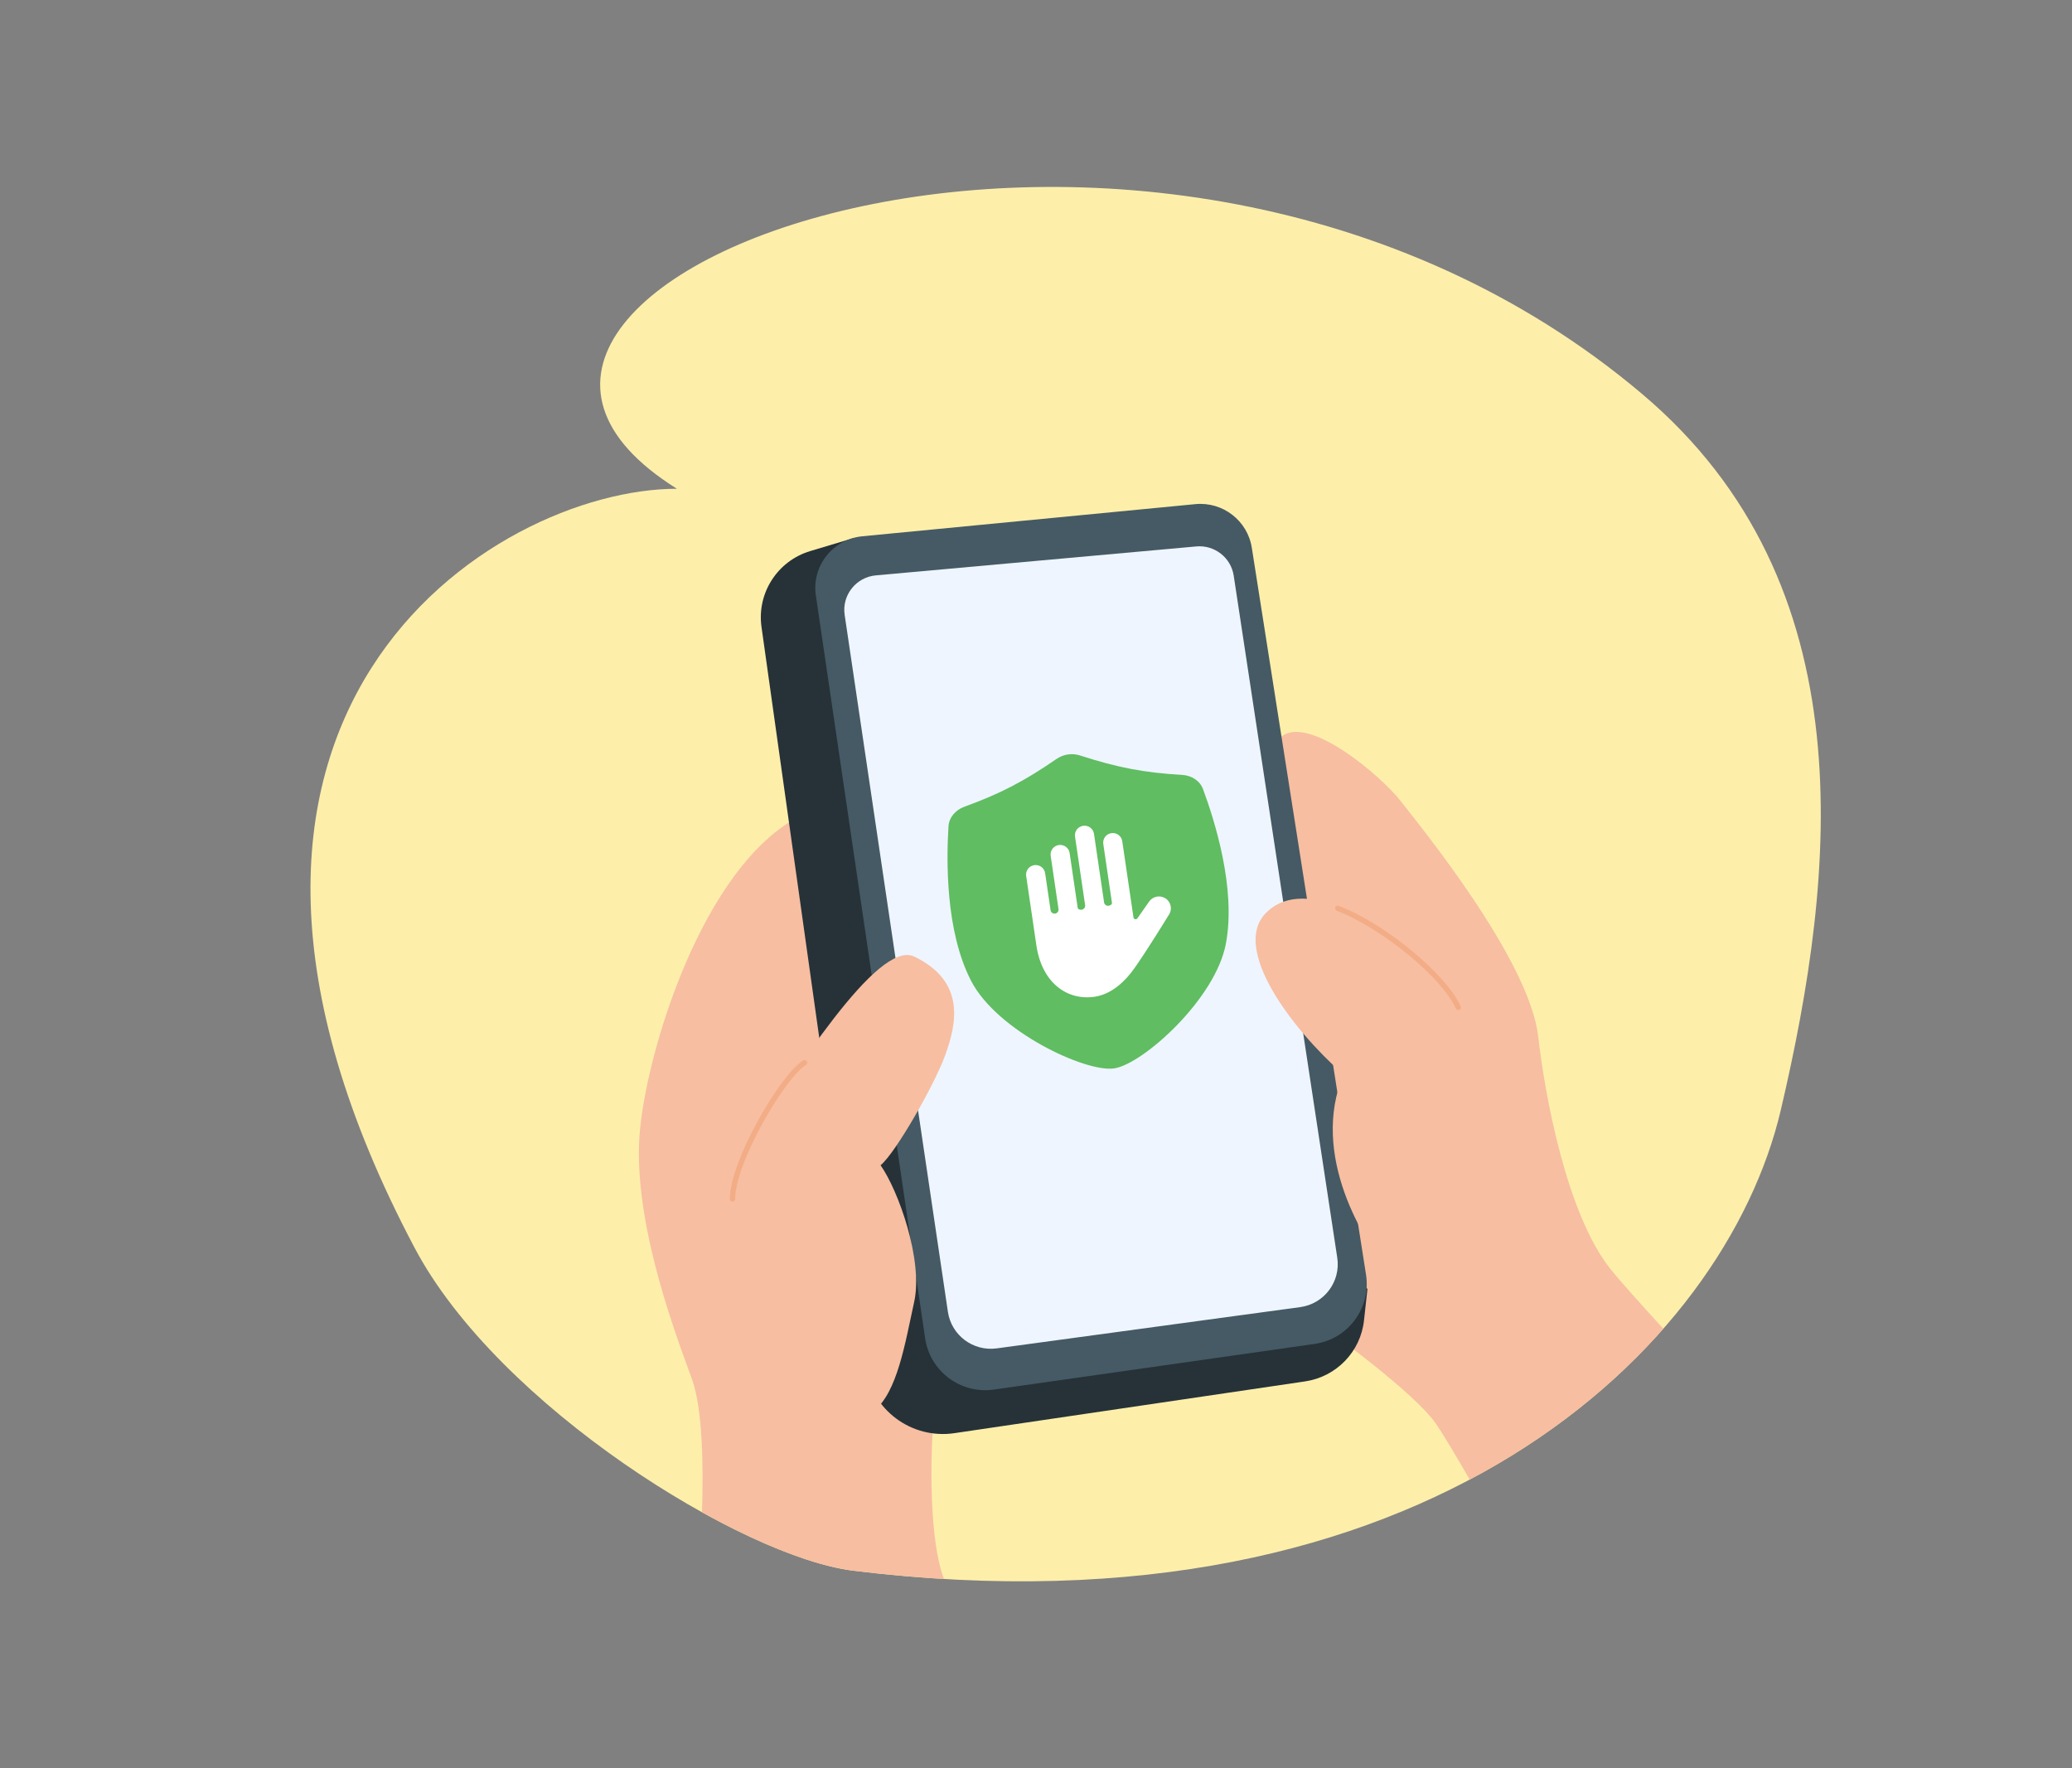 <?xml version="1.0" encoding="UTF-8"?> <svg xmlns="http://www.w3.org/2000/svg" width="150" height="128" viewBox="0 0 150 128" fill="none"><rect x="0" y="0" width="150" height="128" fill="#808080" stroke="none"/><path d="M49.005 35.38C25.227 20.533 83.276 -1.598 118.901 28.536C135.161 42.29 132.942 63.197 128.918 80.356C124.895 97.515 103.341 118.796 61.779 113.699C53.768 112.716 36.081 101.785 30.021 90.337C9.559 51.685 35.776 35.38 49.005 35.38Z" fill="#FDEFAA"></path><path d="M58.728 58.697C62.588 60.935 68.066 67.092 70.323 69.89L74.283 89.623L67.586 102.61C67.362 105.4 67.23 111.367 68.337 114.298C66.209 114.172 64.023 113.974 61.779 113.699C58.996 113.357 55.046 111.815 50.821 109.468C50.925 106.205 50.875 101.959 50.087 99.812C50.065 99.751 50.042 99.688 50.018 99.624C48.62 95.815 45.705 87.869 46.342 81.658C46.99 75.344 51.311 61.639 58.728 58.697Z" fill="#F7BEA1"></path><path d="M92.763 53.321C94.781 51.713 100.026 56.216 101.399 57.985C102.771 59.754 110.723 69.453 111.358 75.037C111.842 79.299 113.408 87.839 116.571 91.84C117.159 92.583 118.63 94.236 120.414 96.181C116.825 100.263 112.165 104.048 106.4 107.102C105.394 105.367 104.521 103.893 103.981 103.098C102.496 100.911 96.529 96.504 93.731 94.574C92.736 81.359 91.149 54.608 92.763 53.321Z" fill="#F7BEA1"></path><path d="M58.659 39.889L61.761 38.959L98.994 93.312L98.745 95.583C98.497 97.848 96.746 99.661 94.483 99.995L69.091 103.742C65.983 104.201 63.096 102.049 62.66 98.949L55.128 45.382C54.783 42.933 56.283 40.601 58.659 39.889Z" fill="#263238"></path><path d="M86.535 36.493L62.429 38.819C60.284 39.026 58.749 40.98 59.062 43.104L66.975 96.884C67.326 99.273 69.551 100.929 71.95 100.588L95.166 97.284C97.595 96.939 99.271 94.681 98.891 92.266L90.624 39.652C90.316 37.687 88.522 36.301 86.535 36.493Z" fill="#455A64"></path><path d="M86.602 39.555L63.408 41.649C61.97 41.779 60.937 43.087 61.148 44.51L68.622 94.959C68.873 96.657 70.449 97.837 72.156 97.605L94.127 94.618C95.865 94.382 97.072 92.774 96.81 91.047L89.314 41.675C89.116 40.364 87.927 39.435 86.602 39.555Z" fill="#EEF5FF"></path><path d="M88.743 68.328C87.98 72.343 82.724 77.036 80.655 77.339C78.585 77.641 72.199 74.648 70.312 71.021C68.424 67.393 68.519 62.209 68.664 59.822C68.703 59.181 69.164 58.634 69.808 58.4C72.445 57.441 74.153 56.543 76.497 54.931C76.741 54.763 77.022 54.655 77.311 54.613C77.601 54.571 77.901 54.593 78.183 54.684C80.893 55.559 82.788 55.93 85.59 56.094C86.275 56.135 86.874 56.527 87.095 57.13C87.922 59.375 89.506 64.314 88.743 68.328Z" fill="#60BD61"></path><path d="M77.825 60.558C77.77 60.182 78.033 59.833 78.412 59.778C78.791 59.722 79.143 59.982 79.198 60.357L79.929 65.323C79.952 65.48 80.099 65.588 80.258 65.565C80.378 65.548 80.515 65.466 80.498 65.349L79.871 61.089C79.816 60.713 80.078 60.364 80.457 60.309C80.837 60.253 81.189 60.513 81.244 60.888C81.515 62.728 81.785 64.569 82.056 66.409C82.077 66.549 82.26 66.591 82.341 66.475L83.19 65.261C83.462 64.872 84 64.774 84.393 65.043C84.785 65.312 84.883 65.845 84.611 66.234C84.611 66.234 83.108 68.688 82.152 70.05C81.494 70.988 80.514 71.965 79.238 72.152C77.257 72.441 75.428 71.151 75.028 68.434L74.288 63.406C74.233 63.03 74.495 62.681 74.874 62.626C75.254 62.57 75.606 62.83 75.661 63.205L76.056 65.889C76.079 66.046 76.226 66.154 76.385 66.131C76.543 66.108 76.653 65.962 76.63 65.805L76.063 61.949C76.007 61.574 76.27 61.225 76.649 61.169C77.028 61.114 77.38 61.373 77.435 61.749L78.018 65.711C78.035 65.826 78.19 65.867 78.311 65.85C78.469 65.827 78.579 65.68 78.556 65.523L77.825 60.558Z" fill="white"></path><path d="M97.258 77.783C94.837 83.555 98.663 89.917 100.879 92.376C110.985 94.1 107.094 80.798 105.365 73.044C99.636 65.397 93.961 63.566 91.583 66.151C89.205 68.736 93.475 74.444 97.258 77.783Z" fill="#F7BEA1"></path><path d="M66.182 69.242C63.516 67.963 57.385 77.915 53.969 82.951C53.127 90.411 61.596 103.466 63.281 102.114C64.966 100.762 65.527 97.218 66.182 94.234C66.838 91.25 65.059 86.215 63.749 84.35C64.825 83.464 67.633 78.568 68.428 76.376C69.224 74.185 69.973 71.061 66.182 69.242Z" fill="#F7BEA1"></path><path d="M52.837 86.789C52.837 86.082 53.071 85.168 53.435 84.19C53.802 83.208 54.306 82.146 54.859 81.138C55.413 80.13 56.019 79.174 56.59 78.403C57.156 77.639 57.703 77.037 58.142 76.761C58.232 76.705 58.35 76.732 58.407 76.822C58.464 76.911 58.437 77.029 58.347 77.086C57.974 77.32 57.463 77.869 56.899 78.63C56.34 79.385 55.744 80.327 55.197 81.322C54.65 82.317 54.154 83.362 53.796 84.323C53.436 85.288 53.221 86.152 53.221 86.789C53.221 86.895 53.135 86.981 53.029 86.981C52.923 86.981 52.837 86.895 52.837 86.789ZM96.665 65.678C96.704 65.579 96.815 65.531 96.914 65.569C98.674 66.251 100.638 67.519 102.278 68.883C103.86 70.201 105.17 71.632 105.694 72.74L105.742 72.846L105.754 72.883C105.773 72.971 105.727 73.062 105.642 73.099C105.557 73.135 105.46 73.106 105.409 73.033L105.389 72.999L105.345 72.901C104.859 71.874 103.605 70.488 102.031 69.178C100.412 67.83 98.484 66.588 96.775 65.926C96.676 65.888 96.627 65.777 96.665 65.678Z" fill="#F2AD86"></path></svg> 